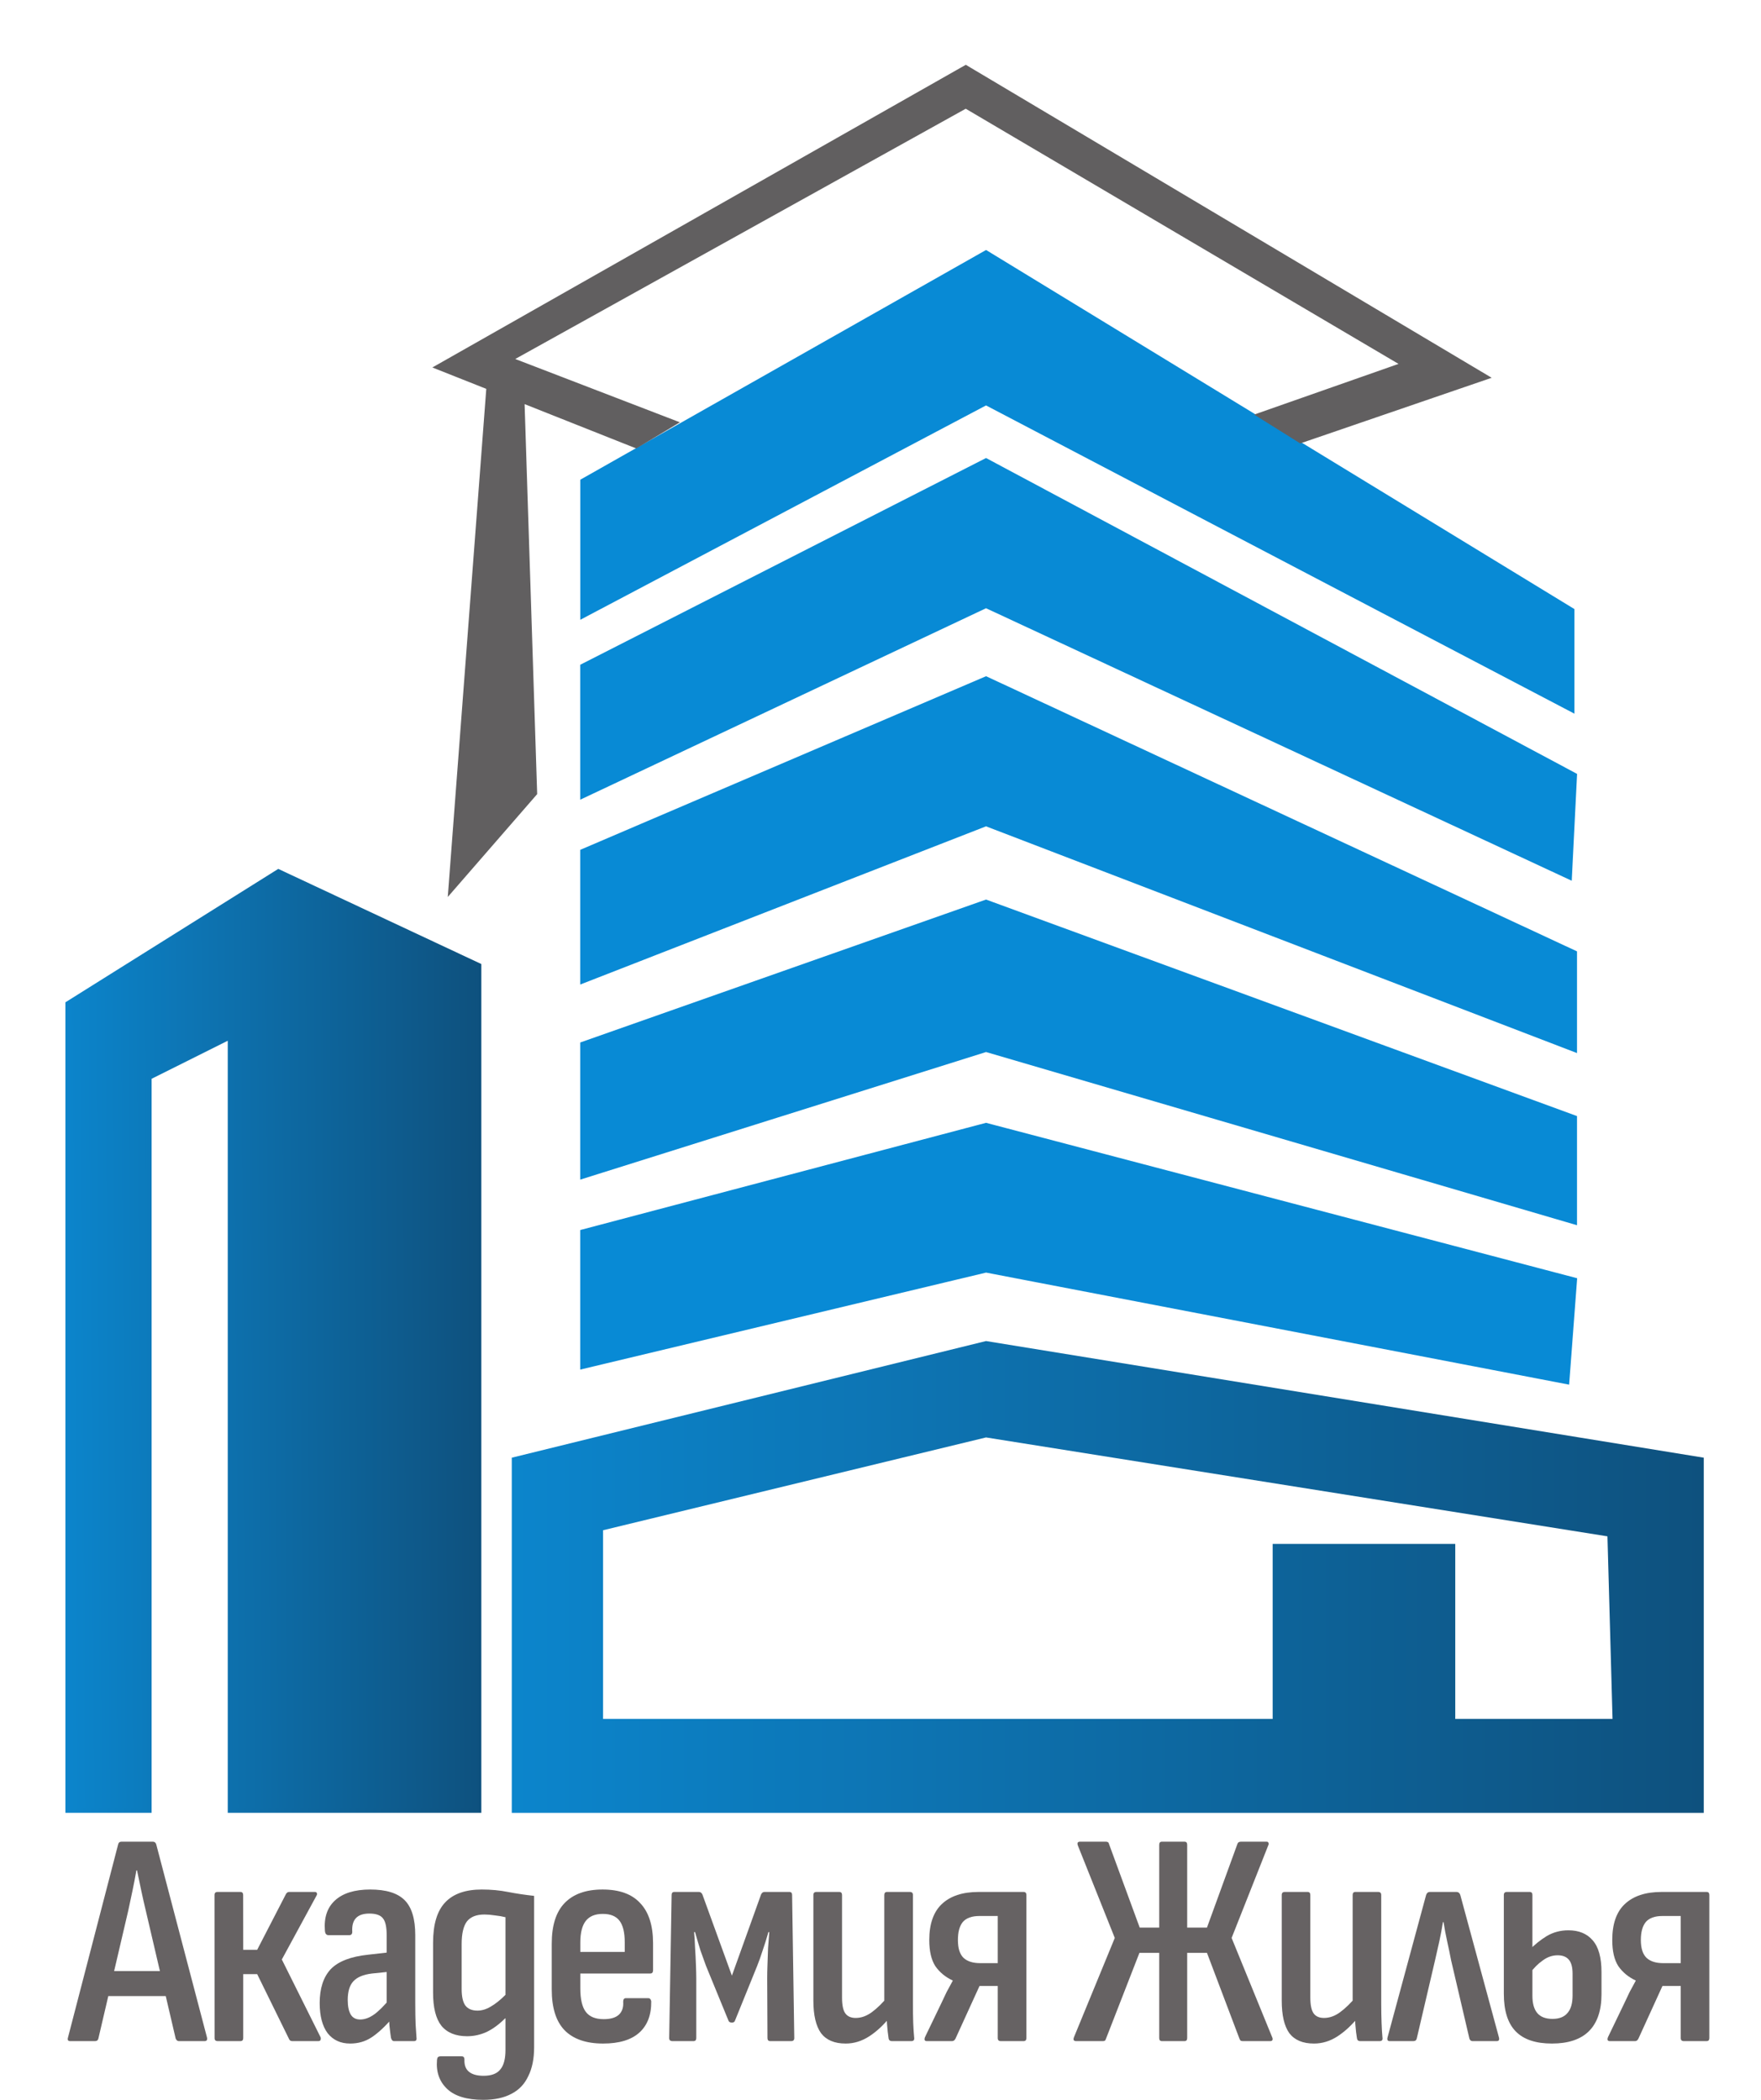 <?xml version="1.0" encoding="UTF-8"?> <svg xmlns="http://www.w3.org/2000/svg" width="26" height="31" viewBox="0 0 26 31" fill="none"><path fill-rule="evenodd" clip-rule="evenodd" d="M7.556 21.52L14.558 19.798L25.155 21.52V26.763H7.556V21.52ZM8.904 22.591L14.558 21.221L23.733 22.681L23.808 25.377H21.486V22.793H18.79V25.377H8.904V22.591Z" fill="url(#paint0_linear_424_46)"></path><path d="M4.111 12.87L1.003 14.818V26.725H2.201V15.903L3.4 15.304V26.725H7.069V14.256L4.111 12.87Z" fill="url(#paint1_linear_424_46)" stroke="url(#paint2_linear_424_46)" stroke-width="0.075"></path><path d="M8.604 20.172V18.188L14.558 16.615L23.246 18.899L23.133 20.397L14.558 18.749L8.604 20.172Z" fill="#088AD5" stroke="#088AD5" stroke-width="0.075"></path><path d="M8.604 17.364V15.417L14.558 13.32L23.246 16.503V18.038L14.558 15.492L8.604 17.364Z" fill="#088AD5" stroke="#088AD5" stroke-width="0.075"></path><path d="M8.604 14.48V12.571L14.558 10.024L23.246 14.069V15.492L14.558 12.159L8.604 14.48Z" fill="#088AD5" stroke="#088AD5" stroke-width="0.075"></path><path d="M8.604 11.747V9.837L14.558 6.804L23.246 11.447L23.171 12.945L14.558 8.938L8.604 11.747Z" fill="#088AD5" stroke="#088AD5" stroke-width="0.075"></path><path d="M8.605 9.088V7.104L14.558 3.734L23.208 9.013V10.474L14.558 5.943L8.605 9.088Z" fill="#088AD5" stroke="#088AD5" stroke-width="0.075"></path><path d="M6.47 5.419L14.259 1L21.935 5.568L19.202 6.505L18.603 6.13L20.737 5.381L14.259 1.562L7.519 5.306L9.953 6.242L9.391 6.579L7.706 5.91L7.893 11.71L6.657 13.132L7.219 5.716L6.47 5.419Z" fill="#615F60"></path><path d="M7.219 5.716L6.47 5.419L14.259 1L21.935 5.568L19.202 6.505L18.603 6.13L20.737 5.381L14.259 1.562L7.519 5.306L9.953 6.242L9.391 6.579L7.706 5.91M7.219 5.716L6.657 13.132L7.893 11.71L7.706 5.91M7.219 5.716L7.706 5.91" stroke="#615F60" stroke-width="0.075"></path><path d="M1.035 30.133C1.005 30.133 0.994 30.116 1.003 30.083L1.745 27.226C1.751 27.201 1.767 27.189 1.794 27.189H2.257C2.281 27.189 2.297 27.201 2.306 27.226L3.057 30.083C3.063 30.116 3.051 30.133 3.021 30.133H2.639C2.621 30.133 2.606 30.121 2.594 30.097L2.153 28.209C2.129 28.111 2.107 28.012 2.086 27.913C2.065 27.814 2.044 27.714 2.023 27.612H2.014C1.996 27.714 1.977 27.814 1.956 27.913C1.935 28.009 1.914 28.108 1.893 28.209L1.452 30.097C1.446 30.121 1.43 30.133 1.403 30.133H1.035ZM1.529 29.468L1.605 29.099H2.432L2.517 29.468H1.529Z" fill="#666263"></path><path d="M4.732 30.074C4.738 30.089 4.738 30.103 4.732 30.115C4.729 30.127 4.718 30.133 4.7 30.133H4.314C4.29 30.133 4.274 30.121 4.265 30.097L3.797 29.144H3.591V30.088C3.591 30.118 3.577 30.133 3.55 30.133H3.213C3.183 30.133 3.168 30.118 3.168 30.088L3.167 27.976C3.167 27.946 3.182 27.931 3.212 27.931H3.381H3.549C3.576 27.931 3.59 27.946 3.59 27.976L3.591 28.785H3.797L4.224 27.958C4.236 27.94 4.251 27.931 4.269 27.931H4.651C4.666 27.931 4.675 27.937 4.678 27.949C4.684 27.958 4.682 27.97 4.673 27.985L4.161 28.928L4.732 30.074Z" fill="#666263"></path><path d="M5.817 30.133C5.796 30.133 5.781 30.116 5.772 30.083C5.766 30.041 5.758 29.982 5.75 29.904C5.744 29.823 5.741 29.752 5.741 29.692L5.709 29.602V28.569C5.709 28.449 5.691 28.367 5.655 28.322C5.619 28.274 5.552 28.25 5.453 28.25C5.273 28.25 5.189 28.34 5.201 28.52C5.201 28.552 5.186 28.569 5.156 28.569H4.851C4.818 28.569 4.8 28.547 4.797 28.502C4.782 28.31 4.831 28.162 4.945 28.057C5.062 27.949 5.236 27.895 5.466 27.895C5.7 27.895 5.869 27.947 5.974 28.052C6.079 28.157 6.131 28.329 6.131 28.569V29.58C6.131 29.7 6.133 29.8 6.136 29.881C6.142 29.959 6.146 30.025 6.149 30.079C6.155 30.115 6.143 30.133 6.113 30.133H5.817ZM5.17 30.169C5.029 30.169 4.918 30.118 4.837 30.016C4.759 29.911 4.72 29.763 4.72 29.571C4.72 29.355 4.774 29.189 4.882 29.072C4.993 28.956 5.179 28.884 5.439 28.857L5.758 28.821V29.108L5.493 29.135C5.365 29.15 5.272 29.189 5.215 29.252C5.161 29.312 5.134 29.403 5.134 29.526C5.134 29.619 5.149 29.691 5.179 29.742C5.209 29.79 5.255 29.814 5.318 29.814C5.384 29.814 5.451 29.79 5.52 29.742C5.589 29.694 5.675 29.608 5.776 29.486L5.794 29.791C5.684 29.92 5.58 30.016 5.484 30.079C5.392 30.139 5.287 30.169 5.17 30.169Z" fill="#666263"></path><path d="M7.135 31C6.893 31 6.714 30.946 6.601 30.838C6.487 30.73 6.437 30.588 6.452 30.411C6.455 30.387 6.461 30.372 6.47 30.366C6.482 30.36 6.494 30.357 6.506 30.357H6.812C6.827 30.357 6.837 30.36 6.843 30.366C6.852 30.372 6.857 30.386 6.857 30.407C6.854 30.485 6.875 30.543 6.92 30.582C6.968 30.624 7.041 30.645 7.14 30.645C7.257 30.645 7.339 30.613 7.387 30.551C7.438 30.491 7.463 30.395 7.463 30.263V30.052C7.463 30.004 7.463 29.96 7.463 29.922C7.463 29.88 7.463 29.839 7.463 29.8L7.459 29.796C7.369 29.886 7.278 29.953 7.185 29.998C7.092 30.04 6.996 30.061 6.897 30.061C6.726 30.061 6.599 30.008 6.515 29.904C6.434 29.799 6.394 29.637 6.394 29.418V28.681C6.394 28.409 6.454 28.209 6.574 28.084C6.693 27.958 6.873 27.895 7.113 27.895C7.251 27.895 7.379 27.907 7.499 27.931C7.622 27.955 7.751 27.974 7.886 27.989V30.223C7.886 30.393 7.857 30.536 7.8 30.649C7.746 30.766 7.664 30.853 7.553 30.91C7.442 30.97 7.303 31 7.135 31ZM7.05 29.683C7.113 29.683 7.177 29.664 7.243 29.625C7.312 29.586 7.385 29.528 7.463 29.45V28.304C7.415 28.292 7.363 28.283 7.306 28.277C7.249 28.268 7.198 28.264 7.153 28.264C7.034 28.264 6.947 28.298 6.893 28.367C6.842 28.436 6.816 28.547 6.816 28.699V29.364C6.816 29.475 6.834 29.556 6.87 29.607C6.909 29.658 6.969 29.683 7.05 29.683Z" fill="#666263"></path><path d="M8.905 30.169C8.653 30.169 8.463 30.103 8.334 29.971C8.208 29.839 8.146 29.639 8.146 29.369V28.695C8.146 28.428 8.208 28.229 8.334 28.097C8.463 27.962 8.65 27.895 8.896 27.895C9.145 27.895 9.33 27.962 9.453 28.097C9.579 28.229 9.642 28.427 9.642 28.69V29.086C9.642 29.119 9.628 29.135 9.601 29.135H8.568V29.355C8.568 29.514 8.595 29.63 8.649 29.701C8.703 29.773 8.791 29.809 8.914 29.809C9.013 29.809 9.086 29.788 9.134 29.746C9.185 29.701 9.207 29.636 9.201 29.549C9.201 29.516 9.215 29.499 9.242 29.499H9.57C9.594 29.499 9.609 29.514 9.615 29.544C9.618 29.745 9.559 29.899 9.44 30.007C9.32 30.115 9.142 30.169 8.905 30.169ZM8.568 28.816H9.224V28.677C9.224 28.53 9.198 28.424 9.148 28.358C9.097 28.289 9.014 28.255 8.9 28.255C8.787 28.255 8.703 28.289 8.649 28.358C8.595 28.427 8.568 28.533 8.568 28.677V28.816Z" fill="#666263"></path><path d="M9.929 30.133C9.896 30.133 9.88 30.118 9.88 30.088L9.916 27.976C9.916 27.946 9.929 27.931 9.956 27.931H10.32C10.341 27.931 10.358 27.943 10.37 27.967L10.806 29.167L11.237 27.967C11.249 27.943 11.265 27.931 11.286 27.931H11.655C11.682 27.931 11.695 27.946 11.695 27.976L11.727 30.088C11.727 30.118 11.712 30.133 11.682 30.133H11.372C11.345 30.133 11.331 30.118 11.331 30.088L11.327 29.203C11.327 29.152 11.328 29.087 11.331 29.009C11.334 28.928 11.337 28.845 11.34 28.758C11.346 28.668 11.352 28.59 11.358 28.524H11.345C11.318 28.62 11.289 28.711 11.259 28.798C11.232 28.882 11.206 28.957 11.179 29.023L10.851 29.832C10.845 29.85 10.83 29.859 10.806 29.859C10.779 29.859 10.762 29.85 10.756 29.832L10.424 29.023C10.4 28.957 10.373 28.882 10.343 28.798C10.316 28.711 10.289 28.62 10.262 28.524H10.248C10.254 28.59 10.259 28.666 10.262 28.753C10.268 28.84 10.272 28.924 10.275 29.005C10.278 29.086 10.28 29.152 10.28 29.203V30.088C10.28 30.118 10.266 30.133 10.239 30.133H9.929Z" fill="#666263"></path><path d="M12.486 30.169C12.321 30.169 12.2 30.118 12.122 30.016C12.047 29.911 12.009 29.751 12.009 29.535V27.976C12.009 27.946 12.024 27.931 12.054 27.931H12.391C12.418 27.931 12.432 27.946 12.432 27.976V29.49C12.432 29.601 12.448 29.679 12.481 29.724C12.514 29.769 12.565 29.791 12.634 29.791C12.715 29.791 12.794 29.763 12.872 29.706C12.95 29.649 13.033 29.568 13.119 29.463L13.151 29.764C13.055 29.887 12.95 29.986 12.836 30.061C12.725 30.133 12.609 30.169 12.486 30.169ZM13.169 30.133C13.139 30.133 13.122 30.118 13.119 30.088C13.11 30.031 13.103 29.965 13.097 29.89C13.091 29.815 13.088 29.752 13.088 29.701L13.056 29.584V27.976C13.056 27.946 13.07 27.931 13.097 27.931H13.434C13.464 27.931 13.479 27.946 13.479 27.976V29.576C13.479 29.683 13.48 29.779 13.483 29.863C13.486 29.944 13.491 30.016 13.497 30.079C13.503 30.115 13.489 30.133 13.456 30.133H13.169Z" fill="#666263"></path><path d="M13.684 30.133C13.651 30.133 13.642 30.113 13.657 30.074L13.895 29.58C13.922 29.523 13.949 29.466 13.976 29.409C14.006 29.352 14.036 29.297 14.066 29.243V29.238C13.958 29.188 13.873 29.117 13.81 29.027C13.75 28.934 13.72 28.806 13.72 28.641C13.72 28.404 13.782 28.227 13.904 28.111C14.03 27.991 14.211 27.931 14.448 27.931H15.113C15.14 27.931 15.154 27.946 15.154 27.976V30.088C15.154 30.118 15.14 30.133 15.113 30.133H14.776C14.746 30.133 14.731 30.118 14.731 30.088V29.319H14.462L14.107 30.097C14.095 30.121 14.078 30.133 14.057 30.133H13.684ZM14.471 28.982H14.731V28.286H14.462C14.348 28.286 14.265 28.316 14.214 28.376C14.166 28.436 14.143 28.524 14.143 28.641C14.143 28.764 14.171 28.852 14.228 28.906C14.285 28.957 14.366 28.982 14.471 28.982Z" fill="#666263"></path><path d="M15.888 30.133C15.852 30.133 15.841 30.113 15.857 30.074L16.459 28.61L15.915 27.248C15.9 27.209 15.91 27.189 15.946 27.189H16.328C16.355 27.189 16.37 27.2 16.373 27.221L16.827 28.457H17.115V27.234C17.115 27.204 17.128 27.189 17.155 27.189H17.488C17.515 27.189 17.528 27.204 17.528 27.234V28.457H17.82L18.27 27.221C18.276 27.2 18.294 27.189 18.323 27.189H18.701C18.716 27.189 18.725 27.195 18.728 27.207C18.734 27.216 18.732 27.23 18.723 27.248L18.184 28.61L18.782 30.074C18.791 30.092 18.792 30.107 18.786 30.119C18.78 30.128 18.77 30.133 18.755 30.133H18.35C18.338 30.133 18.328 30.131 18.319 30.128C18.313 30.122 18.307 30.113 18.301 30.101L17.82 28.83H17.528V30.088C17.528 30.118 17.515 30.133 17.488 30.133H17.155C17.128 30.133 17.115 30.118 17.115 30.088V28.83H16.823L16.328 30.101C16.325 30.113 16.319 30.122 16.31 30.128C16.304 30.131 16.295 30.133 16.283 30.133H15.888Z" fill="#666263"></path><path d="M19.4 30.169C19.235 30.169 19.114 30.118 19.036 30.016C18.961 29.911 18.924 29.751 18.924 29.535V27.976C18.924 27.946 18.939 27.931 18.969 27.931H19.306C19.332 27.931 19.346 27.946 19.346 27.976V29.49C19.346 29.601 19.363 29.679 19.395 29.724C19.428 29.769 19.479 29.791 19.548 29.791C19.629 29.791 19.709 29.763 19.786 29.706C19.864 29.649 19.947 29.568 20.034 29.463L20.065 29.764C19.969 29.887 19.864 29.986 19.75 30.061C19.64 30.133 19.523 30.169 19.4 30.169ZM20.083 30.133C20.053 30.133 20.037 30.118 20.034 30.088C20.024 30.031 20.017 29.965 20.011 29.89C20.005 29.815 20.002 29.752 20.002 29.701L19.971 29.584V27.976C19.971 27.946 19.984 27.931 20.011 27.931H20.348C20.378 27.931 20.393 27.946 20.393 27.976V29.576C20.393 29.683 20.395 29.779 20.398 29.863C20.401 29.944 20.405 30.016 20.411 30.079C20.417 30.115 20.404 30.133 20.37 30.133H20.083Z" fill="#666263"></path><path d="M20.517 30.133C20.488 30.133 20.477 30.115 20.486 30.079L21.052 27.989C21.061 27.95 21.081 27.931 21.111 27.931H21.502C21.535 27.931 21.555 27.95 21.564 27.989L22.131 30.079C22.14 30.115 22.129 30.133 22.099 30.133H21.74C21.719 30.133 21.704 30.121 21.695 30.097L21.425 28.942C21.407 28.849 21.388 28.756 21.367 28.663C21.346 28.567 21.328 28.472 21.313 28.376H21.304C21.289 28.472 21.271 28.567 21.25 28.663C21.229 28.756 21.208 28.849 21.187 28.942L20.917 30.097C20.911 30.121 20.895 30.133 20.868 30.133H20.517Z" fill="#666263"></path><path d="M22.913 30.169C22.673 30.169 22.495 30.109 22.378 29.989C22.261 29.869 22.203 29.683 22.203 29.432V27.976C22.203 27.946 22.218 27.931 22.248 27.931H22.585C22.612 27.931 22.625 27.946 22.625 27.976V29.463C22.625 29.577 22.649 29.662 22.697 29.719C22.745 29.776 22.82 29.805 22.922 29.805C23.021 29.805 23.094 29.776 23.142 29.719C23.193 29.662 23.218 29.576 23.218 29.459V29.14C23.218 29.041 23.199 28.97 23.16 28.928C23.124 28.887 23.07 28.866 22.998 28.866C22.92 28.866 22.847 28.891 22.778 28.942C22.709 28.99 22.646 29.053 22.589 29.131L22.58 28.789C22.658 28.708 22.744 28.639 22.837 28.582C22.932 28.526 23.039 28.497 23.156 28.497C23.311 28.497 23.431 28.547 23.515 28.645C23.602 28.744 23.645 28.9 23.645 29.113V29.441C23.645 29.683 23.582 29.866 23.457 29.989C23.334 30.109 23.153 30.169 22.913 30.169Z" fill="#666263"></path><path d="M23.768 30.133C23.735 30.133 23.726 30.113 23.741 30.074L23.979 29.58C24.006 29.523 24.033 29.466 24.06 29.409C24.09 29.352 24.12 29.297 24.15 29.243V29.238C24.042 29.188 23.957 29.117 23.894 29.027C23.834 28.934 23.804 28.806 23.804 28.641C23.804 28.404 23.865 28.227 23.988 28.111C24.114 27.991 24.295 27.931 24.532 27.931H25.197C25.224 27.931 25.237 27.946 25.237 27.976V30.088C25.237 30.118 25.224 30.133 25.197 30.133H24.86C24.83 30.133 24.815 30.118 24.815 30.088V29.319H24.545L24.19 30.097C24.178 30.121 24.162 30.133 24.141 30.133H23.768ZM24.554 28.982H24.815V28.286H24.545C24.432 28.286 24.349 28.316 24.298 28.376C24.25 28.436 24.226 28.524 24.226 28.641C24.226 28.764 24.255 28.852 24.312 28.906C24.369 28.957 24.45 28.982 24.554 28.982Z" fill="#666263"></path><defs><linearGradient id="paint0_linear_424_46" x1="7.556" y1="23.58" x2="25.155" y2="23.58" gradientUnits="userSpaceOnUse"><stop stop-color="#0C85CC"></stop><stop offset="1" stop-color="#0E517E"></stop></linearGradient><linearGradient id="paint1_linear_424_46" x1="0.928" y1="20.434" x2="7.107" y2="20.397" gradientUnits="userSpaceOnUse"><stop stop-color="#0C85CC"></stop><stop offset="1" stop-color="#0E517E"></stop></linearGradient><linearGradient id="paint2_linear_424_46" x1="0.928" y1="20.359" x2="7.107" y2="20.359" gradientUnits="userSpaceOnUse"><stop stop-color="#0C85CC"></stop><stop offset="1" stop-color="#0E517E"></stop></linearGradient></defs></svg> 